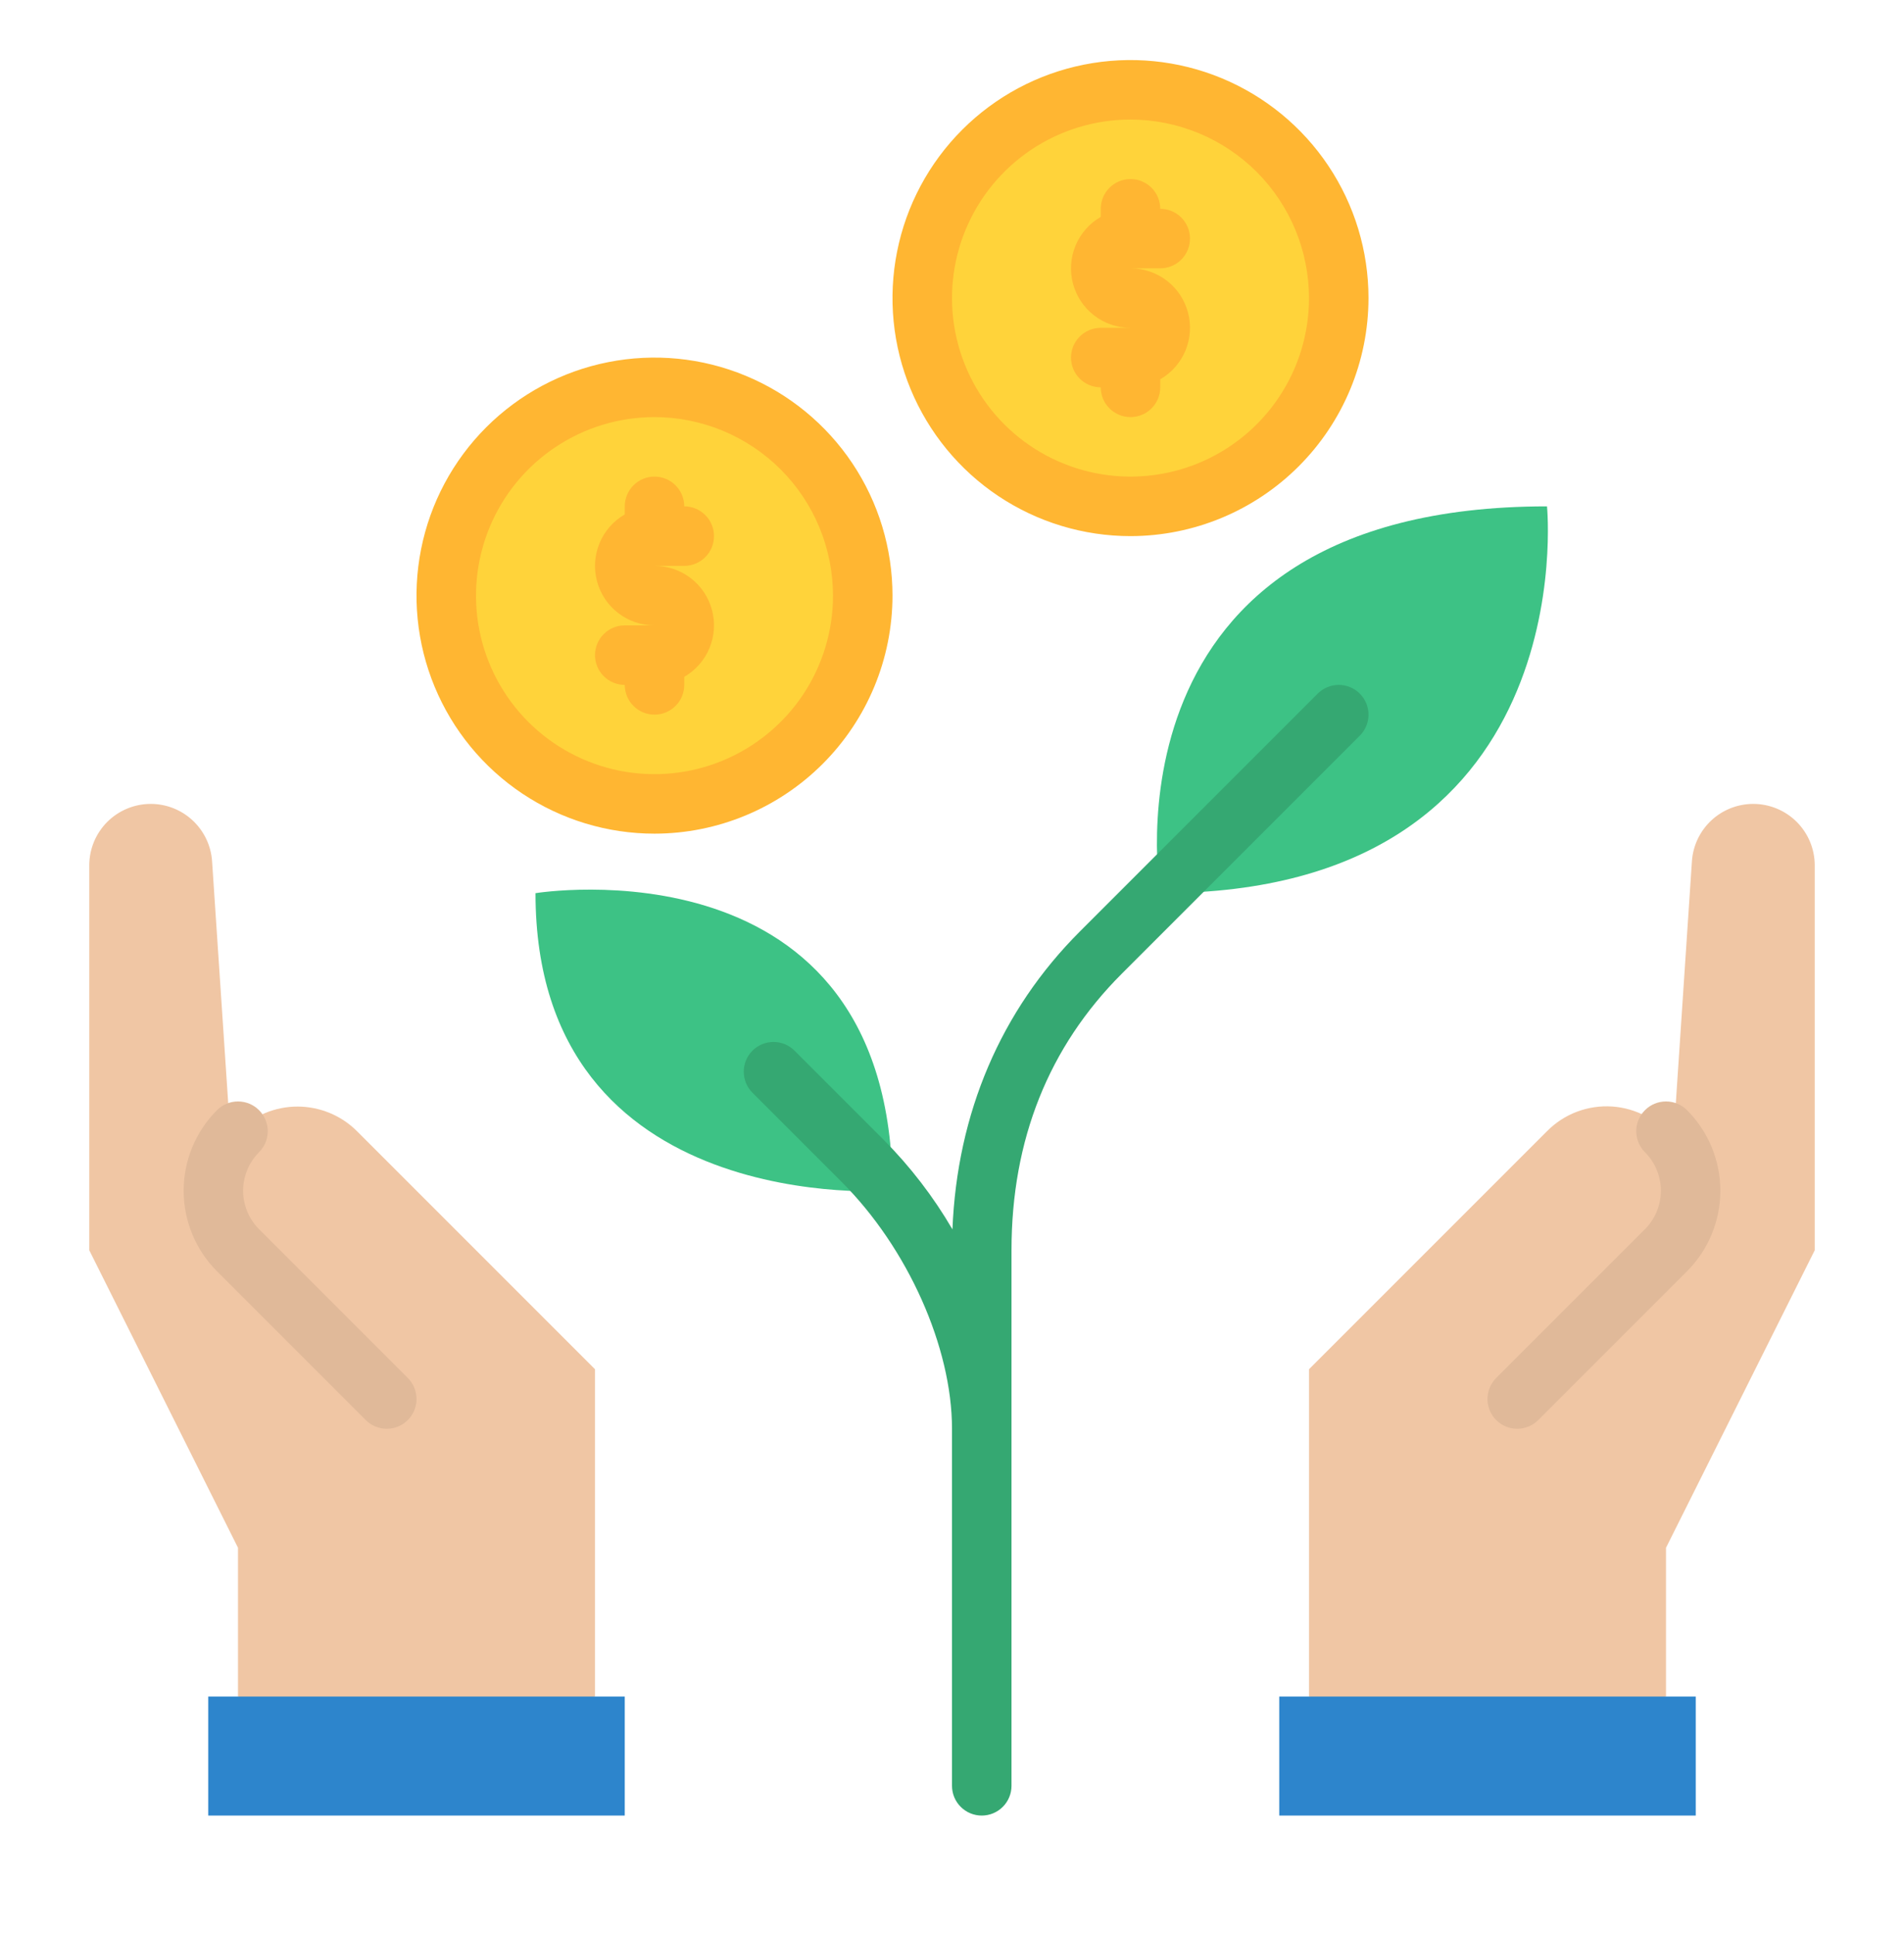 <svg width="64" height="65" viewBox="0 0 64 65" fill="none" xmlns="http://www.w3.org/2000/svg">
<path d="M8 38.018C7.911 38.108 7.829 38.204 7.753 38.306L7.129 28.947C7.094 28.424 6.861 27.934 6.479 27.576C6.096 27.217 5.591 27.018 5.067 27.018C4.519 27.018 3.993 27.236 3.605 27.623C3.218 28.011 3 28.537 3 29.085V42.018L8 52.018V57.018L14 59.018L20 57.018V46.018L12 38.018C11.737 37.755 11.426 37.547 11.082 37.405C10.739 37.263 10.371 37.19 10 37.19C9.629 37.19 9.261 37.263 8.918 37.405C8.574 37.547 8.263 37.755 8 38.018Z" fill="#F0C6A4"/>
<path d="M58.933 27.018C58.409 27.018 57.904 27.217 57.521 27.575C57.138 27.934 56.906 28.424 56.871 28.947L56.248 38.306C56.005 37.982 55.696 37.715 55.341 37.522C54.985 37.329 54.593 37.215 54.19 37.188C53.786 37.161 53.382 37.221 53.004 37.364C52.626 37.507 52.284 37.73 52 38.018L44 46.018V57.018L50 59.018L56 57.018V52.018L61 42.018V29.085C61 28.537 60.782 28.011 60.395 27.623C60.007 27.236 59.481 27.018 58.933 27.018Z" fill="#F0C6A4"/>
<path d="M22 27.018C25.866 27.018 29 23.884 29 20.018C29 16.152 25.866 13.018 22 13.018C18.134 13.018 15 16.152 15 20.018C15 23.884 18.134 27.018 22 27.018Z" fill="#FFD33A"/>
<path d="M22 28.018C20.418 28.018 18.871 27.549 17.555 26.67C16.24 25.791 15.214 24.541 14.609 23.079C14.004 21.618 13.845 20.009 14.154 18.457C14.462 16.905 15.224 15.48 16.343 14.361C17.462 13.242 18.887 12.48 20.439 12.172C21.991 11.863 23.6 12.021 25.061 12.627C26.523 13.232 27.773 14.258 28.652 15.573C29.531 16.889 30 18.436 30 20.018C29.998 22.139 29.154 24.172 27.654 25.672C26.154 27.172 24.121 28.016 22 28.018ZM22 14.018C20.813 14.018 19.653 14.37 18.667 15.029C17.68 15.688 16.911 16.626 16.457 17.722C16.003 18.818 15.884 20.025 16.115 21.189C16.347 22.352 16.918 23.422 17.757 24.261C18.596 25.1 19.666 25.671 20.829 25.903C21.993 26.134 23.2 26.015 24.296 25.561C25.392 25.107 26.329 24.338 26.989 23.352C27.648 22.365 28 21.205 28 20.018C27.998 18.427 27.366 16.902 26.241 15.777C25.116 14.653 23.591 14.02 22 14.018Z" fill="#FFB632"/>
<path d="M38 17.018C41.866 17.018 45 13.884 45 10.018C45 6.152 41.866 3.018 38 3.018C34.134 3.018 31 6.152 31 10.018C31 13.884 34.134 17.018 38 17.018Z" fill="#FFD33A"/>
<path d="M38 18.018C36.418 18.018 34.871 17.549 33.555 16.67C32.24 15.791 31.215 14.541 30.609 13.079C30.003 11.618 29.845 10.009 30.154 8.457C30.462 6.905 31.224 5.48 32.343 4.361C33.462 3.242 34.887 2.48 36.439 2.172C37.991 1.863 39.6 2.022 41.062 2.627C42.523 3.233 43.773 4.258 44.652 5.574C45.531 6.889 46 8.436 46 10.018C45.998 12.139 45.154 14.172 43.654 15.672C42.154 17.172 40.121 18.016 38 18.018ZM38 4.018C36.813 4.018 35.653 4.37 34.667 5.029C33.68 5.689 32.911 6.626 32.457 7.722C32.003 8.818 31.884 10.025 32.115 11.189C32.347 12.352 32.918 13.422 33.757 14.261C34.596 15.1 35.666 15.671 36.83 15.903C37.993 16.134 39.2 16.015 40.296 15.561C41.392 15.107 42.33 14.338 42.989 13.351C43.648 12.365 44 11.205 44 10.018C43.998 8.427 43.365 6.902 42.241 5.777C41.116 4.653 39.591 4.02 38 4.018Z" fill="#FFB632"/>
<path d="M24 18.018C24 17.753 23.895 17.498 23.707 17.311C23.52 17.123 23.265 17.018 23 17.018C23 16.753 22.895 16.498 22.707 16.311C22.52 16.123 22.265 16.018 22 16.018C21.735 16.018 21.481 16.123 21.293 16.311C21.105 16.498 21 16.753 21 17.018V17.289C20.619 17.509 20.321 17.848 20.152 18.255C19.984 18.661 19.954 19.112 20.068 19.537C20.182 19.962 20.433 20.338 20.783 20.606C21.132 20.874 21.56 21.018 22 21.018H21C20.735 21.018 20.481 21.123 20.293 21.311C20.105 21.498 20 21.753 20 22.018C20 22.283 20.105 22.538 20.293 22.725C20.481 22.913 20.735 23.018 21 23.018C21 23.283 21.105 23.538 21.293 23.725C21.481 23.913 21.735 24.018 22 24.018C22.265 24.018 22.52 23.913 22.707 23.725C22.895 23.538 23 23.283 23 23.018V22.747C23.381 22.528 23.68 22.188 23.848 21.781C24.017 21.375 24.046 20.924 23.932 20.499C23.818 20.074 23.567 19.698 23.218 19.43C22.868 19.163 22.44 19.018 22 19.018H23C23.265 19.018 23.52 18.913 23.707 18.725C23.895 18.538 24 18.283 24 18.018Z" fill="#FFB632"/>
<path d="M38 9.018H39C39.265 9.018 39.52 8.913 39.707 8.725C39.895 8.538 40 8.283 40 8.018C40 7.753 39.895 7.498 39.707 7.311C39.52 7.123 39.265 7.018 39 7.018C39 6.753 38.895 6.498 38.707 6.311C38.52 6.123 38.265 6.018 38 6.018C37.735 6.018 37.481 6.123 37.293 6.311C37.105 6.498 37 6.753 37 7.018V7.289C36.619 7.509 36.321 7.848 36.152 8.255C35.984 8.661 35.954 9.112 36.068 9.537C36.182 9.962 36.433 10.338 36.783 10.606C37.132 10.874 37.56 11.018 38 11.018H37C36.735 11.018 36.481 11.123 36.293 11.311C36.105 11.498 36 11.753 36 12.018C36 12.283 36.105 12.538 36.293 12.725C36.481 12.913 36.735 13.018 37 13.018C37 13.283 37.105 13.538 37.293 13.725C37.481 13.913 37.735 14.018 38 14.018C38.265 14.018 38.52 13.913 38.707 13.725C38.895 13.538 39 13.283 39 13.018V12.747C39.382 12.528 39.679 12.188 39.848 11.781C40.017 11.375 40.046 10.924 39.932 10.499C39.818 10.074 39.567 9.698 39.218 9.43C38.868 9.163 38.44 9.018 38 9.018Z" fill="#FFB632"/>
<path d="M39 30.018C39 30.018 36.792 17.018 52 17.018C52 17.018 53.292 30.018 39 30.018Z" fill="#3DC285"/>
<path d="M30 40.018C30 40.018 18 40.977 18 30.018C18 30.018 30 28.06 30 40.018Z" fill="#3DC285"/>
<path d="M7 57.018H21V61.018H7V57.018Z" fill="#2D85CC"/>
<path d="M57 61.018H43V57.018H57V61.018Z" fill="#2D85CC"/>
<path d="M45.707 23.311C45.614 23.218 45.504 23.145 45.383 23.094C45.261 23.044 45.131 23.018 45 23.018C44.869 23.018 44.739 23.044 44.617 23.094C44.496 23.145 44.386 23.218 44.293 23.311L36.293 31.311C33.642 33.962 32.171 37.41 32.015 41.317C31.376 40.221 30.6 39.211 29.707 38.311L26.707 35.311C26.614 35.218 26.504 35.145 26.383 35.094C26.261 35.044 26.131 35.018 26 35.018C25.869 35.018 25.739 35.044 25.617 35.094C25.496 35.145 25.386 35.218 25.293 35.311C25.2 35.404 25.126 35.514 25.076 35.635C25.026 35.757 25 35.887 25 36.018C25 36.149 25.026 36.279 25.076 36.401C25.126 36.522 25.2 36.632 25.293 36.725L28.293 39.725C30.51 41.943 32 45.275 32 48.018V60.018C32 60.283 32.105 60.538 32.293 60.725C32.48 60.913 32.735 61.018 33 61.018C33.265 61.018 33.52 60.913 33.707 60.725C33.895 60.538 34 60.283 34 60.018V42.018C34 38.312 35.247 35.185 37.707 32.725L45.707 24.725C45.8 24.632 45.874 24.522 45.924 24.401C45.974 24.279 46 24.149 46 24.018C46 23.887 45.974 23.757 45.924 23.635C45.874 23.514 45.8 23.404 45.707 23.311Z" fill="#35A872"/>
<path d="M13 48.018C12.869 48.018 12.739 47.992 12.617 47.942C12.496 47.892 12.386 47.818 12.293 47.725L7.293 42.725C6.576 42.007 6.173 41.033 6.173 40.018C6.173 39.003 6.576 38.029 7.293 37.311C7.48 37.123 7.735 37.018 8 37.018C8.265 37.018 8.52 37.123 8.707 37.311C8.895 37.498 9 37.753 9 38.018C9 38.283 8.895 38.538 8.707 38.725C8.365 39.068 8.172 39.533 8.172 40.018C8.172 40.503 8.365 40.968 8.707 41.311L13.707 46.311C13.847 46.451 13.942 46.629 13.981 46.823C14.019 47.017 14 47.218 13.924 47.401C13.848 47.584 13.72 47.74 13.556 47.85C13.391 47.959 13.198 48.018 13 48.018Z" fill="#E0B999"/>
<path d="M51 48.018C50.802 48.018 50.609 47.959 50.444 47.85C50.28 47.74 50.152 47.584 50.076 47.401C50 47.218 49.981 47.017 50.019 46.823C50.058 46.629 50.153 46.451 50.293 46.311L55.293 41.311C55.635 40.968 55.828 40.503 55.828 40.018C55.828 39.533 55.635 39.068 55.293 38.725C55.105 38.538 55 38.283 55 38.018C55 37.753 55.105 37.498 55.293 37.311C55.48 37.123 55.735 37.018 56 37.018C56.265 37.018 56.52 37.123 56.707 37.311C57.424 38.029 57.827 39.003 57.827 40.018C57.827 41.033 57.424 42.007 56.707 42.725L51.707 47.725C51.614 47.818 51.504 47.892 51.383 47.942C51.261 47.992 51.131 48.018 51 48.018Z" fill="#E0B999"/>
</svg>
